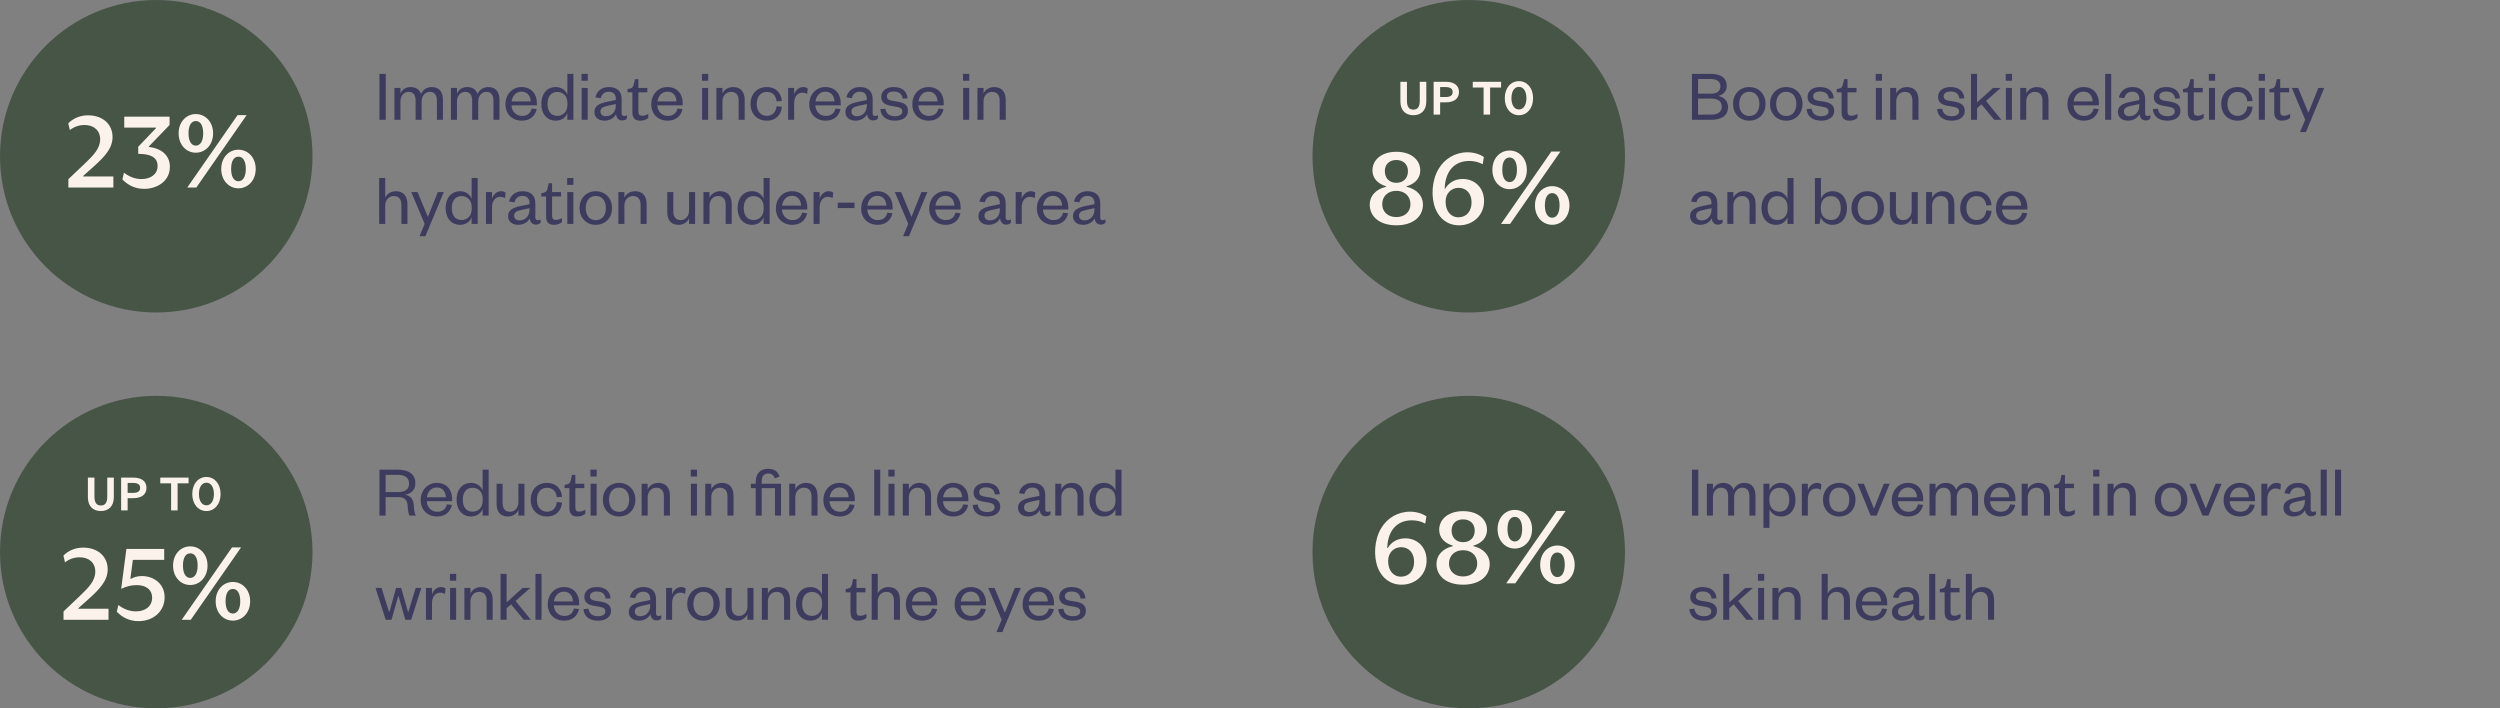 <svg width="480" height="136" viewBox="0 0 480 136" fill="none" xmlns="http://www.w3.org/2000/svg">
<rect x="0" y="0" width="480" height="136" fill="#808080" stroke="none"/>
<circle cx="30" cy="30" r="30" fill="#465545"/>
<path d="M72.854 14.18H74.072V23H72.854V14.18ZM80.834 18.044C81.156 17.288 81.912 16.714 82.892 16.714C84.488 16.714 85.048 17.82 85.048 19.206V23H83.886V19.304C83.886 18.282 83.466 17.638 82.528 17.638C81.66 17.638 80.96 18.366 80.96 19.486V23H79.798V19.304C79.798 18.282 79.378 17.638 78.44 17.638C77.572 17.638 76.886 18.366 76.886 19.486V23H75.724V16.882H76.886V17.974C77.18 17.232 77.894 16.714 78.832 16.714C79.924 16.714 80.568 17.246 80.834 18.044ZM91.689 18.044C92.011 17.288 92.767 16.714 93.747 16.714C95.343 16.714 95.903 17.82 95.903 19.206V23H94.741V19.304C94.741 18.282 94.321 17.638 93.383 17.638C92.515 17.638 91.815 18.366 91.815 19.486V23H90.653V19.304C90.653 18.282 90.233 17.638 89.295 17.638C88.427 17.638 87.741 18.366 87.741 19.486V23H86.579V16.882H87.741V17.974C88.035 17.232 88.749 16.714 89.687 16.714C90.779 16.714 91.423 17.246 91.689 18.044ZM102.083 20.83L103.049 20.942C102.741 22.328 101.719 23.168 100.193 23.168C98.373 23.168 97.043 21.936 97.043 20.032C97.043 18.1 98.373 16.714 100.137 16.714C102.083 16.714 103.077 18.1 103.077 19.766V20.228H98.205C98.261 21.418 99.115 22.258 100.207 22.258C101.229 22.258 101.831 21.768 102.083 20.83ZM98.233 19.472H101.887C101.845 18.492 101.299 17.596 100.137 17.596C99.031 17.596 98.373 18.464 98.233 19.472ZM108.945 20.116V19.766C108.945 18.436 108.105 17.652 106.999 17.652C105.795 17.652 105.123 18.548 105.123 19.948C105.123 21.348 105.795 22.244 106.999 22.244C108.105 22.244 108.945 21.46 108.945 20.116ZM108.931 23V21.726C108.651 22.482 107.881 23.168 106.733 23.168C104.913 23.168 103.933 21.754 103.933 19.948C103.933 18.142 104.913 16.714 106.733 16.714C107.881 16.714 108.651 17.414 108.931 18.17V14.18H110.093V23H108.931ZM111.681 16.882H112.843V23H111.681V16.882ZM111.653 15.496V14.18H112.857V15.496H111.653ZM118.237 20.27V19.976L116.865 20.27C115.899 20.48 115.283 20.662 115.283 21.404C115.283 21.922 115.633 22.314 116.333 22.314C117.411 22.314 118.237 21.502 118.237 20.27ZM119.357 19.052V21.796C119.357 22.118 119.539 22.272 119.833 22.272C119.973 22.272 120.197 22.23 120.365 22.132V22.762C120.155 22.972 119.903 23.126 119.427 23.126C118.797 23.126 118.349 22.65 118.279 21.922C117.943 22.636 117.075 23.168 116.081 23.168C114.891 23.168 114.121 22.524 114.121 21.474C114.121 20.312 115.115 19.836 116.585 19.542L118.237 19.206V18.968C118.237 18.128 117.747 17.61 116.893 17.61C116.011 17.61 115.535 18.128 115.353 18.842L114.317 18.702C114.555 17.554 115.465 16.714 116.907 16.714C118.447 16.714 119.357 17.498 119.357 19.052ZM121.42 21.572V17.722H120.496V17.092L120.888 17.022C121.462 16.91 121.588 16.63 121.728 16.042L121.91 15.188H122.568V16.882H124.29V17.722H122.568V21.432C122.568 21.978 122.792 22.23 123.324 22.23C123.716 22.23 124.122 22.062 124.472 21.866V22.65C124.024 22.986 123.576 23.168 122.904 23.168C122.036 23.168 121.42 22.762 121.42 21.572ZM130.083 20.83L131.049 20.942C130.741 22.328 129.719 23.168 128.193 23.168C126.373 23.168 125.043 21.936 125.043 20.032C125.043 18.1 126.373 16.714 128.137 16.714C130.083 16.714 131.077 18.1 131.077 19.766V20.228H126.205C126.261 21.418 127.115 22.258 128.207 22.258C129.229 22.258 129.831 21.768 130.083 20.83ZM126.233 19.472H129.887C129.845 18.492 129.299 17.596 128.137 17.596C127.031 17.596 126.373 18.464 126.233 19.472ZM134.8 16.882H135.962V23H134.8V16.882ZM134.772 15.496V14.18H135.976V15.496H134.772ZM138.71 19.486V23H137.548V16.882H138.71V17.974C139.004 17.232 139.83 16.714 140.74 16.714C142.336 16.714 142.98 17.778 142.98 19.206V23H141.818V19.304C141.818 18.282 141.328 17.638 140.362 17.638C139.438 17.638 138.71 18.366 138.71 19.486ZM144.101 19.948C144.101 18.002 145.389 16.714 147.237 16.714C149.029 16.714 149.995 17.918 150.121 19.388L149.099 19.458C149.001 18.38 148.357 17.652 147.223 17.652C146.075 17.652 145.291 18.534 145.291 19.948C145.291 21.362 146.075 22.244 147.223 22.244C148.357 22.244 149.001 21.474 149.099 20.396L150.121 20.494C149.995 21.978 149.029 23.168 147.237 23.168C145.389 23.168 144.101 21.894 144.101 19.948ZM155.082 16.994L154.97 18.044C154.634 17.862 154.396 17.792 154.018 17.792C153.136 17.792 152.478 18.59 152.478 19.766V23H151.316V16.882H152.478V18.128C152.702 17.428 153.332 16.714 154.214 16.714C154.592 16.714 154.872 16.812 155.082 16.994ZM160.421 20.83L161.387 20.942C161.079 22.328 160.057 23.168 158.531 23.168C156.711 23.168 155.381 21.936 155.381 20.032C155.381 18.1 156.711 16.714 158.475 16.714C160.421 16.714 161.415 18.1 161.415 19.766V20.228H156.543C156.599 21.418 157.453 22.258 158.545 22.258C159.567 22.258 160.169 21.768 160.421 20.83ZM156.571 19.472H160.225C160.183 18.492 159.637 17.596 158.475 17.596C157.369 17.596 156.711 18.464 156.571 19.472ZM166.43 20.27V19.976L165.058 20.27C164.092 20.48 163.476 20.662 163.476 21.404C163.476 21.922 163.826 22.314 164.526 22.314C165.604 22.314 166.43 21.502 166.43 20.27ZM167.55 19.052V21.796C167.55 22.118 167.732 22.272 168.026 22.272C168.166 22.272 168.39 22.23 168.558 22.132V22.762C168.348 22.972 168.096 23.126 167.62 23.126C166.99 23.126 166.542 22.65 166.472 21.922C166.136 22.636 165.268 23.168 164.274 23.168C163.084 23.168 162.314 22.524 162.314 21.474C162.314 20.312 163.308 19.836 164.778 19.542L166.43 19.206V18.968C166.43 18.128 165.94 17.61 165.086 17.61C164.204 17.61 163.728 18.128 163.546 18.842L162.51 18.702C162.748 17.554 163.658 16.714 165.1 16.714C166.64 16.714 167.55 17.498 167.55 19.052ZM169.024 20.942L170.004 20.872C170.116 21.81 170.774 22.314 171.824 22.314C172.636 22.314 173.238 22.02 173.238 21.404C173.238 20.83 172.832 20.634 172.076 20.494L171.04 20.312C169.892 20.13 169.206 19.64 169.206 18.59C169.206 17.47 170.144 16.714 171.558 16.714C173.182 16.714 174.134 17.47 174.246 18.884L173.308 18.94C173.168 18.002 172.594 17.568 171.558 17.568C170.788 17.568 170.284 17.918 170.284 18.478C170.284 18.968 170.592 19.22 171.222 19.332L172.37 19.514C173.602 19.724 174.33 20.186 174.33 21.292C174.33 22.51 173.252 23.168 171.824 23.168C170.298 23.168 169.136 22.454 169.024 20.942ZM180.204 20.83L181.17 20.942C180.862 22.328 179.84 23.168 178.314 23.168C176.494 23.168 175.164 21.936 175.164 20.032C175.164 18.1 176.494 16.714 178.258 16.714C180.204 16.714 181.198 18.1 181.198 19.766V20.228H176.326C176.382 21.418 177.236 22.258 178.328 22.258C179.35 22.258 179.952 21.768 180.204 20.83ZM176.354 19.472H180.008C179.966 18.492 179.42 17.596 178.258 17.596C177.152 17.596 176.494 18.464 176.354 19.472ZM184.921 16.882H186.083V23H184.921V16.882ZM184.893 15.496V14.18H186.097V15.496H184.893ZM188.831 19.486V23H187.669V16.882H188.831V17.974C189.125 17.232 189.951 16.714 190.861 16.714C192.457 16.714 193.101 17.778 193.101 19.206V23H191.939V19.304C191.939 18.282 191.449 17.638 190.483 17.638C189.559 17.638 188.831 18.366 188.831 19.486ZM73.96 39.486V43H72.798V34.18H73.96V37.974C74.254 37.232 75.08 36.714 75.99 36.714C77.586 36.714 78.23 37.778 78.23 39.206V43H77.068V39.304C77.068 38.282 76.578 37.638 75.612 37.638C74.688 37.638 73.96 38.366 73.96 39.486ZM81.677 45.352H80.543L81.537 42.986L78.961 36.882H80.179L82.125 41.586H82.181L84.057 36.882H85.205L81.677 45.352ZM90.57 40.116V39.766C90.57 38.436 89.73 37.652 88.624 37.652C87.42 37.652 86.748 38.548 86.748 39.948C86.748 41.348 87.42 42.244 88.624 42.244C89.73 42.244 90.57 41.46 90.57 40.116ZM90.556 43V41.726C90.276 42.482 89.506 43.168 88.358 43.168C86.538 43.168 85.558 41.754 85.558 39.948C85.558 38.142 86.538 36.714 88.358 36.714C89.506 36.714 90.276 37.414 90.556 38.17V34.18H91.718V43H90.556ZM97.072 36.994L96.96 38.044C96.624 37.862 96.386 37.792 96.008 37.792C95.126 37.792 94.468 38.59 94.468 39.766V43H93.306V36.882H94.468V38.128C94.692 37.428 95.322 36.714 96.204 36.714C96.582 36.714 96.862 36.812 97.072 36.994ZM101.667 40.27V39.976L100.295 40.27C99.329 40.48 98.713 40.662 98.713 41.404C98.713 41.922 99.062 42.314 99.763 42.314C100.841 42.314 101.667 41.502 101.667 40.27ZM102.787 39.052V41.796C102.787 42.118 102.969 42.272 103.263 42.272C103.403 42.272 103.627 42.23 103.795 42.132V42.762C103.585 42.972 103.333 43.126 102.857 43.126C102.227 43.126 101.779 42.65 101.709 41.922C101.373 42.636 100.505 43.168 99.51 43.168C98.32 43.168 97.55 42.524 97.55 41.474C97.55 40.312 98.544 39.836 100.015 39.542L101.667 39.206V38.968C101.667 38.128 101.177 37.61 100.323 37.61C99.441 37.61 98.965 38.128 98.782 38.842L97.746 38.702C97.984 37.554 98.894 36.714 100.337 36.714C101.877 36.714 102.787 37.498 102.787 39.052ZM104.85 41.572V37.722H103.926V37.092L104.318 37.022C104.892 36.91 105.018 36.63 105.158 36.042L105.34 35.188H105.998V36.882H107.72V37.722H105.998V41.432C105.998 41.978 106.222 42.23 106.754 42.23C107.146 42.23 107.552 42.062 107.902 41.866V42.65C107.454 42.986 107.006 43.168 106.334 43.168C105.466 43.168 104.85 42.762 104.85 41.572ZM108.919 36.882H110.081V43H108.919V36.882ZM108.891 35.496V34.18H110.095V35.496H108.891ZM112.465 39.948C112.465 41.306 113.151 42.272 114.383 42.272C115.629 42.272 116.329 41.306 116.329 39.948C116.329 38.576 115.629 37.624 114.383 37.624C113.151 37.624 112.465 38.576 112.465 39.948ZM117.519 39.948C117.519 41.852 116.189 43.168 114.383 43.168C112.591 43.168 111.275 41.852 111.275 39.948C111.275 38.044 112.591 36.714 114.383 36.714C116.189 36.714 117.519 38.044 117.519 39.948ZM119.884 39.486V43H118.722V36.882H119.884V37.974C120.178 37.232 121.004 36.714 121.914 36.714C123.51 36.714 124.154 37.778 124.154 39.206V43H122.992V39.304C122.992 38.282 122.502 37.638 121.536 37.638C120.612 37.638 119.884 38.366 119.884 39.486ZM132.299 40.396V36.882H133.461V43H132.299V41.922C132.005 42.65 131.221 43.168 130.297 43.168C128.701 43.168 128.113 42.118 128.113 40.69V36.882H129.275V40.578C129.275 41.6 129.723 42.258 130.689 42.258C131.599 42.258 132.299 41.53 132.299 40.396ZM136.222 39.486V43H135.06V36.882H136.222V37.974C136.516 37.232 137.342 36.714 138.252 36.714C139.848 36.714 140.492 37.778 140.492 39.206V43H139.33V39.304C139.33 38.282 138.84 37.638 137.874 37.638C136.95 37.638 136.222 38.366 136.222 39.486ZM146.625 40.116V39.766C146.625 38.436 145.785 37.652 144.679 37.652C143.475 37.652 142.803 38.548 142.803 39.948C142.803 41.348 143.475 42.244 144.679 42.244C145.785 42.244 146.625 41.46 146.625 40.116ZM146.611 43V41.726C146.331 42.482 145.561 43.168 144.413 43.168C142.593 43.168 141.613 41.754 141.613 39.948C141.613 38.142 142.593 36.714 144.413 36.714C145.561 36.714 146.331 37.414 146.611 38.17V34.18H147.773V43H146.611ZM154.009 40.83L154.975 40.942C154.667 42.328 153.645 43.168 152.119 43.168C150.299 43.168 148.969 41.936 148.969 40.032C148.969 38.1 150.299 36.714 152.062 36.714C154.009 36.714 155.003 38.1 155.003 39.766V40.228H150.131C150.187 41.418 151.041 42.258 152.133 42.258C153.155 42.258 153.757 41.768 154.009 40.83ZM150.159 39.472H153.813C153.771 38.492 153.225 37.596 152.062 37.596C150.957 37.596 150.299 38.464 150.159 39.472ZM159.976 36.994L159.864 38.044C159.528 37.862 159.29 37.792 158.912 37.792C158.03 37.792 157.372 38.59 157.372 39.766V43H156.21V36.882H157.372V38.128C157.596 37.428 158.226 36.714 159.108 36.714C159.486 36.714 159.766 36.812 159.976 36.994ZM160.845 39.948V38.912H164.065V39.948H160.845ZM170.387 40.83L171.353 40.942C171.045 42.328 170.023 43.168 168.497 43.168C166.677 43.168 165.347 41.936 165.347 40.032C165.347 38.1 166.677 36.714 168.441 36.714C170.387 36.714 171.381 38.1 171.381 39.766V40.228H166.509C166.565 41.418 167.419 42.258 168.511 42.258C169.533 42.258 170.135 41.768 170.387 40.83ZM166.537 39.472H170.191C170.149 38.492 169.603 37.596 168.441 37.596C167.335 37.596 166.677 38.464 166.537 39.472ZM174.523 45.352H173.389L174.383 42.986L171.807 36.882H173.025L174.971 41.586H175.027L176.903 36.882H178.051L174.523 45.352ZM183.444 40.83L184.41 40.942C184.102 42.328 183.08 43.168 181.554 43.168C179.734 43.168 178.404 41.936 178.404 40.032C178.404 38.1 179.734 36.714 181.498 36.714C183.444 36.714 184.438 38.1 184.438 39.766V40.228H179.566C179.622 41.418 180.476 42.258 181.568 42.258C182.59 42.258 183.192 41.768 183.444 40.83ZM179.594 39.472H183.248C183.206 38.492 182.66 37.596 181.498 37.596C180.392 37.596 179.734 38.464 179.594 39.472ZM191.969 40.27V39.976L190.597 40.27C189.631 40.48 189.015 40.662 189.015 41.404C189.015 41.922 189.365 42.314 190.065 42.314C191.143 42.314 191.969 41.502 191.969 40.27ZM193.089 39.052V41.796C193.089 42.118 193.271 42.272 193.565 42.272C193.705 42.272 193.929 42.23 194.097 42.132V42.762C193.887 42.972 193.635 43.126 193.159 43.126C192.529 43.126 192.081 42.65 192.011 41.922C191.675 42.636 190.807 43.168 189.813 43.168C188.623 43.168 187.853 42.524 187.853 41.474C187.853 40.312 188.847 39.836 190.317 39.542L191.969 39.206V38.968C191.969 38.128 191.479 37.61 190.625 37.61C189.743 37.61 189.267 38.128 189.085 38.842L188.049 38.702C188.287 37.554 189.197 36.714 190.639 36.714C192.179 36.714 193.089 37.498 193.089 39.052ZM198.777 36.994L198.665 38.044C198.329 37.862 198.091 37.792 197.713 37.792C196.831 37.792 196.173 38.59 196.173 39.766V43H195.011V36.882H196.173V38.128C196.397 37.428 197.027 36.714 197.909 36.714C198.287 36.714 198.567 36.812 198.777 36.994ZM204.116 40.83L205.082 40.942C204.774 42.328 203.752 43.168 202.226 43.168C200.406 43.168 199.076 41.936 199.076 40.032C199.076 38.1 200.406 36.714 202.17 36.714C204.116 36.714 205.11 38.1 205.11 39.766V40.228H200.238C200.294 41.418 201.148 42.258 202.24 42.258C203.262 42.258 203.864 41.768 204.116 40.83ZM200.266 39.472H203.92C203.878 38.492 203.332 37.596 202.17 37.596C201.064 37.596 200.406 38.464 200.266 39.472ZM210.126 40.27V39.976L208.754 40.27C207.788 40.48 207.172 40.662 207.172 41.404C207.172 41.922 207.522 42.314 208.222 42.314C209.3 42.314 210.126 41.502 210.126 40.27ZM211.246 39.052V41.796C211.246 42.118 211.428 42.272 211.722 42.272C211.862 42.272 212.086 42.23 212.254 42.132V42.762C212.044 42.972 211.792 43.126 211.316 43.126C210.686 43.126 210.238 42.65 210.168 41.922C209.832 42.636 208.964 43.168 207.97 43.168C206.78 43.168 206.01 42.524 206.01 41.474C206.01 40.312 207.004 39.836 208.474 39.542L210.126 39.206V38.968C210.126 38.128 209.636 37.61 208.782 37.61C207.9 37.61 207.424 38.128 207.242 38.842L206.206 38.702C206.444 37.554 207.354 36.714 208.796 36.714C210.336 36.714 211.246 37.498 211.246 39.052Z" fill="#3D3C5F"/>
<path d="M21.769 33.88V36H13.129V34.4L16.289 31.4C17.949 29.82 19.229 28.5 19.229 26.76C19.229 25.02 17.989 24 16.229 24C15.029 24 14.109 24.44 13.409 24.96L13.109 23.68C13.949 22.8 15.289 22.14 16.889 22.14C19.769 22.14 21.609 23.88 21.609 26.32C21.609 28.5 20.049 30.12 18.029 31.94L15.969 33.78V33.88H21.769ZM27.698 36.26C25.918 36.26 24.538 35.54 23.498 34.44L23.798 33.16C24.778 33.9 25.898 34.38 27.158 34.38C28.958 34.38 30.258 33.44 30.258 31.86C30.258 30.1 28.718 29.54 26.538 29.54V28.18L29.938 24.62V24.5H23.858V22.4H32.558V24L28.578 28.12V28.22C31.198 28.5 32.618 30 32.618 32.02C32.618 34.84 30.098 36.26 27.698 36.26ZM37.596 29.32C35.796 29.32 34.296 27.84 34.296 25.6C34.296 23.36 35.796 21.9 37.596 21.9C39.396 21.9 40.916 23.36 40.916 25.6C40.916 27.84 39.396 29.32 37.596 29.32ZM47.356 22.1H45.616L35.956 36H37.696L47.356 22.1ZM37.596 27.96C38.416 27.96 39.016 27.16 39.016 25.6C39.016 23.98 38.416 23.24 37.596 23.24C36.756 23.24 36.196 24.02 36.196 25.6C36.196 27.16 36.776 27.96 37.596 27.96ZM45.776 36.16C43.976 36.16 42.476 34.68 42.476 32.44C42.476 30.2 43.976 28.74 45.776 28.74C47.576 28.74 49.096 30.2 49.096 32.44C49.096 34.68 47.576 36.16 45.776 36.16ZM45.776 34.8C46.596 34.8 47.196 34 47.196 32.44C47.196 30.82 46.596 30.08 45.776 30.08C44.936 30.08 44.376 30.86 44.376 32.44C44.376 34 44.956 34.8 45.776 34.8Z" fill="#FAF2EB"/>
<circle cx="282" cy="30" r="30" fill="#465545"/>
<path d="M268.088 43.26C265.008 43.26 262.988 41.7 262.988 39.26C262.988 37.64 264.148 36.32 266.128 35.86V35.76C264.488 35.28 263.508 34.18 263.508 32.72C263.508 30.68 265.288 29.14 268.088 29.14C270.928 29.14 272.688 30.68 272.688 32.72C272.688 34.2 271.708 35.3 270.068 35.76V35.86C272.048 36.32 273.208 37.64 273.208 39.26C273.208 41.7 271.168 43.26 268.088 43.26ZM268.088 35.1C269.468 35.1 270.328 34.2 270.328 32.86C270.328 31.56 269.448 30.72 268.088 30.72C266.748 30.72 265.888 31.56 265.888 32.86C265.888 34.2 266.748 35.1 268.088 35.1ZM268.088 41.68C269.728 41.68 270.808 40.66 270.808 39.2C270.808 37.68 269.728 36.64 268.088 36.64C266.488 36.64 265.388 37.68 265.388 39.2C265.388 40.66 266.468 41.68 268.088 41.68ZM280.14 43.26C277.94 43.26 276.38 41.96 275.62 40.12C274.7 37.86 274.88 34.6 276.24 32.38C277.36 30.5 279.38 29.24 281.76 29.24C282.92 29.24 284.04 29.56 284.9 30.14L284.68 31.54C283.98 31.14 283.08 30.9 282.12 30.9C279.2 30.9 277.48 32.92 277.38 36.22H277.48C278.1 35.14 279.28 34.36 280.86 34.36C283.04 34.36 284.94 35.94 284.94 38.6C284.94 41.36 282.8 43.26 280.14 43.26ZM280.02 41.72C281.54 41.72 282.54 40.58 282.54 38.86C282.54 37.16 281.54 36.06 280.04 36.06C278.7 36.06 277.56 37.08 277.56 38.66V38.8C277.56 40.46 278.5 41.72 280.02 41.72ZM289.836 36.32C288.036 36.32 286.536 34.84 286.536 32.6C286.536 30.36 288.036 28.9 289.836 28.9C291.636 28.9 293.156 30.36 293.156 32.6C293.156 34.84 291.636 36.32 289.836 36.32ZM299.596 29.1H297.856L288.196 43H289.936L299.596 29.1ZM289.836 34.96C290.656 34.96 291.256 34.16 291.256 32.6C291.256 30.98 290.656 30.24 289.836 30.24C288.996 30.24 288.436 31.02 288.436 32.6C288.436 34.16 289.016 34.96 289.836 34.96ZM298.016 43.16C296.216 43.16 294.716 41.68 294.716 39.44C294.716 37.2 296.216 35.74 298.016 35.74C299.816 35.74 301.336 37.2 301.336 39.44C301.336 41.68 299.816 43.16 298.016 43.16ZM298.016 41.8C298.836 41.8 299.436 41 299.436 39.44C299.436 37.82 298.836 37.08 298.016 37.08C297.176 37.08 296.616 37.86 296.616 39.44C296.616 41 297.196 41.8 298.016 41.8Z" fill="#FAF2EB"/>
<path d="M271.364 22.12C269.964 22.12 268.874 21.3 268.874 19.46V15.7H270.134V19.3C270.134 20.44 270.484 21.05 271.364 21.05C272.244 21.05 272.594 20.44 272.594 19.3V15.7H273.854V19.46C273.854 21.3 272.754 22.12 271.364 22.12ZM277.596 19.65H276.506V22H275.256V15.7H277.596C279.196 15.7 280.126 16.42 280.126 17.67C280.126 18.92 279.196 19.65 277.596 19.65ZM276.506 18.63H277.546C278.446 18.63 278.906 18.33 278.906 17.67C278.906 17.02 278.446 16.72 277.546 16.72H276.506V18.63ZM286.101 22H284.851V16.8H282.771V15.7H288.211V16.8H286.101V22ZM294.354 18.85C294.354 20.79 293.204 22.12 291.634 22.12C290.064 22.12 288.914 20.79 288.914 18.85C288.914 16.91 290.064 15.58 291.634 15.58C293.204 15.58 294.354 16.91 294.354 18.85ZM293.074 18.85C293.074 17.53 292.504 16.68 291.634 16.68C290.764 16.68 290.194 17.53 290.194 18.85C290.194 20.17 290.764 21.02 291.634 21.02C292.504 21.02 293.074 20.17 293.074 18.85Z" fill="#FAF2EB"/>
<path d="M331.784 20.578C331.784 22.104 330.664 23 328.606 23H324.854V14.18H328.452C330.636 14.18 331.532 15.132 331.532 16.532C331.532 17.554 330.804 18.254 329.866 18.422C330.944 18.604 331.784 19.318 331.784 20.578ZM328.578 18.926H326.03V22.006H328.578C329.894 22.006 330.58 21.432 330.58 20.48C330.58 19.514 329.894 18.926 328.578 18.926ZM326.03 15.174V17.988H328.494C329.768 17.988 330.314 17.442 330.314 16.588C330.314 15.748 329.768 15.174 328.494 15.174H326.03ZM333.936 19.948C333.936 21.306 334.622 22.272 335.854 22.272C337.1 22.272 337.8 21.306 337.8 19.948C337.8 18.576 337.1 17.624 335.854 17.624C334.622 17.624 333.936 18.576 333.936 19.948ZM338.99 19.948C338.99 21.852 337.66 23.168 335.854 23.168C334.062 23.168 332.746 21.852 332.746 19.948C332.746 18.044 334.062 16.714 335.854 16.714C337.66 16.714 338.99 18.044 338.99 19.948ZM341.032 19.948C341.032 21.306 341.718 22.272 342.95 22.272C344.196 22.272 344.896 21.306 344.896 19.948C344.896 18.576 344.196 17.624 342.95 17.624C341.718 17.624 341.032 18.576 341.032 19.948ZM346.086 19.948C346.086 21.852 344.756 23.168 342.95 23.168C341.158 23.168 339.842 21.852 339.842 19.948C339.842 18.044 341.158 16.714 342.95 16.714C344.756 16.714 346.086 18.044 346.086 19.948ZM346.868 20.942L347.848 20.872C347.96 21.81 348.618 22.314 349.668 22.314C350.48 22.314 351.082 22.02 351.082 21.404C351.082 20.83 350.676 20.634 349.92 20.494L348.884 20.312C347.736 20.13 347.05 19.64 347.05 18.59C347.05 17.47 347.988 16.714 349.402 16.714C351.026 16.714 351.978 17.47 352.09 18.884L351.152 18.94C351.012 18.002 350.438 17.568 349.402 17.568C348.632 17.568 348.128 17.918 348.128 18.478C348.128 18.968 348.436 19.22 349.066 19.332L350.214 19.514C351.446 19.724 352.174 20.186 352.174 21.292C352.174 22.51 351.096 23.168 349.668 23.168C348.142 23.168 346.98 22.454 346.868 20.942ZM353.582 21.572V17.722H352.658V17.092L353.05 17.022C353.624 16.91 353.75 16.63 353.89 16.042L354.072 15.188H354.73V16.882H356.452V17.722H354.73V21.432C354.73 21.978 354.954 22.23 355.486 22.23C355.878 22.23 356.284 22.062 356.634 21.866V22.65C356.186 22.986 355.738 23.168 355.066 23.168C354.198 23.168 353.582 22.762 353.582 21.572ZM360.167 16.882H361.329V23H360.167V16.882ZM360.139 15.496V14.18H361.343V15.496H360.139ZM364.077 19.486V23H362.915V16.882H364.077V17.974C364.371 17.232 365.197 16.714 366.107 16.714C367.703 16.714 368.347 17.778 368.347 19.206V23H367.185V19.304C367.185 18.282 366.695 17.638 365.729 17.638C364.805 17.638 364.077 18.366 364.077 19.486ZM371.928 20.942L372.908 20.872C373.02 21.81 373.678 22.314 374.728 22.314C375.54 22.314 376.142 22.02 376.142 21.404C376.142 20.83 375.736 20.634 374.98 20.494L373.944 20.312C372.796 20.13 372.11 19.64 372.11 18.59C372.11 17.47 373.048 16.714 374.462 16.714C376.086 16.714 377.038 17.47 377.15 18.884L376.212 18.94C376.072 18.002 375.498 17.568 374.462 17.568C373.692 17.568 373.188 17.918 373.188 18.478C373.188 18.968 373.496 19.22 374.126 19.332L375.274 19.514C376.506 19.724 377.234 20.186 377.234 21.292C377.234 22.51 376.156 23.168 374.728 23.168C373.202 23.168 372.04 22.454 371.928 20.942ZM379.595 20.788V23H378.433V14.18H379.595V19.654L382.675 16.882H384.131L381.317 19.388L384.257 23H382.885L380.449 20.032L379.595 20.788ZM385.132 16.882H386.294V23H385.132V16.882ZM385.104 15.496V14.18H386.308V15.496H385.104ZM389.042 19.486V23H387.88V16.882H389.042V17.974C389.336 17.232 390.162 16.714 391.072 16.714C392.668 16.714 393.312 17.778 393.312 19.206V23H392.15V19.304C392.15 18.282 391.66 17.638 390.694 17.638C389.77 17.638 389.042 18.366 389.042 19.486ZM401.989 20.83L402.955 20.942C402.647 22.328 401.625 23.168 400.099 23.168C398.279 23.168 396.949 21.936 396.949 20.032C396.949 18.1 398.279 16.714 400.043 16.714C401.989 16.714 402.983 18.1 402.983 19.766V20.228H398.111C398.167 21.418 399.021 22.258 400.113 22.258C401.135 22.258 401.737 21.768 401.989 20.83ZM398.139 19.472H401.793C401.751 18.492 401.205 17.596 400.043 17.596C398.937 17.596 398.279 18.464 398.139 19.472ZM404.191 14.18H405.353V23H404.191V14.18ZM410.747 20.27V19.976L409.375 20.27C408.409 20.48 407.793 20.662 407.793 21.404C407.793 21.922 408.143 22.314 408.843 22.314C409.921 22.314 410.747 21.502 410.747 20.27ZM411.867 19.052V21.796C411.867 22.118 412.049 22.272 412.343 22.272C412.483 22.272 412.707 22.23 412.875 22.132V22.762C412.665 22.972 412.413 23.126 411.937 23.126C411.307 23.126 410.859 22.65 410.789 21.922C410.453 22.636 409.585 23.168 408.591 23.168C407.401 23.168 406.631 22.524 406.631 21.474C406.631 20.312 407.625 19.836 409.095 19.542L410.747 19.206V18.968C410.747 18.128 410.257 17.61 409.403 17.61C408.521 17.61 408.045 18.128 407.863 18.842L406.827 18.702C407.065 17.554 407.975 16.714 409.417 16.714C410.957 16.714 411.867 17.498 411.867 19.052ZM413.34 20.942L414.32 20.872C414.432 21.81 415.09 22.314 416.14 22.314C416.952 22.314 417.554 22.02 417.554 21.404C417.554 20.83 417.148 20.634 416.392 20.494L415.356 20.312C414.208 20.13 413.522 19.64 413.522 18.59C413.522 17.47 414.46 16.714 415.874 16.714C417.498 16.714 418.45 17.47 418.562 18.884L417.624 18.94C417.484 18.002 416.91 17.568 415.874 17.568C415.104 17.568 414.6 17.918 414.6 18.478C414.6 18.968 414.908 19.22 415.538 19.332L416.686 19.514C417.918 19.724 418.646 20.186 418.646 21.292C418.646 22.51 417.568 23.168 416.14 23.168C414.614 23.168 413.452 22.454 413.34 20.942ZM420.055 21.572V17.722H419.131V17.092L419.523 17.022C420.097 16.91 420.223 16.63 420.363 16.042L420.545 15.188H421.203V16.882H422.925V17.722H421.203V21.432C421.203 21.978 421.427 22.23 421.959 22.23C422.351 22.23 422.757 22.062 423.107 21.866V22.65C422.659 22.986 422.211 23.168 421.539 23.168C420.671 23.168 420.055 22.762 420.055 21.572ZM424.124 16.882H425.286V23H424.124V16.882ZM424.096 15.496V14.18H425.3V15.496H424.096ZM426.48 19.948C426.48 18.002 427.768 16.714 429.616 16.714C431.408 16.714 432.374 17.918 432.5 19.388L431.478 19.458C431.38 18.38 430.736 17.652 429.602 17.652C428.454 17.652 427.67 18.534 427.67 19.948C427.67 21.362 428.454 22.244 429.602 22.244C430.736 22.244 431.38 21.474 431.478 20.396L432.5 20.494C432.374 21.978 431.408 23.168 429.616 23.168C427.768 23.168 426.48 21.894 426.48 19.948ZM433.694 16.882H434.856V23H433.694V16.882ZM433.666 15.496V14.18H434.87V15.496H433.666ZM436.653 21.572V17.722H435.729V17.092L436.121 17.022C436.695 16.91 436.821 16.63 436.961 16.042L437.143 15.188H437.801V16.882H439.523V17.722H437.801V21.432C437.801 21.978 438.025 22.23 438.557 22.23C438.949 22.23 439.355 22.062 439.705 21.866V22.65C439.257 22.986 438.809 23.168 438.137 23.168C437.269 23.168 436.653 22.762 436.653 21.572ZM442.738 25.352H441.604L442.598 22.986L440.022 16.882H441.24L443.186 21.586H443.242L445.118 16.882H446.266L442.738 25.352ZM328.606 40.27V39.976L327.234 40.27C326.268 40.48 325.652 40.662 325.652 41.404C325.652 41.922 326.002 42.314 326.702 42.314C327.78 42.314 328.606 41.502 328.606 40.27ZM329.726 39.052V41.796C329.726 42.118 329.908 42.272 330.202 42.272C330.342 42.272 330.566 42.23 330.734 42.132V42.762C330.524 42.972 330.272 43.126 329.796 43.126C329.166 43.126 328.718 42.65 328.648 41.922C328.312 42.636 327.444 43.168 326.45 43.168C325.26 43.168 324.49 42.524 324.49 41.474C324.49 40.312 325.484 39.836 326.954 39.542L328.606 39.206V38.968C328.606 38.128 328.116 37.61 327.262 37.61C326.38 37.61 325.904 38.128 325.722 38.842L324.686 38.702C324.924 37.554 325.834 36.714 327.276 36.714C328.816 36.714 329.726 37.498 329.726 39.052ZM332.81 39.486V43H331.648V36.882H332.81V37.974C333.104 37.232 333.93 36.714 334.84 36.714C336.436 36.714 337.08 37.778 337.08 39.206V43H335.918V39.304C335.918 38.282 335.428 37.638 334.462 37.638C333.538 37.638 332.81 38.366 332.81 39.486ZM343.213 40.116V39.766C343.213 38.436 342.373 37.652 341.267 37.652C340.063 37.652 339.391 38.548 339.391 39.948C339.391 41.348 340.063 42.244 341.267 42.244C342.373 42.244 343.213 41.46 343.213 40.116ZM343.199 43V41.726C342.919 42.482 342.149 43.168 341.001 43.168C339.181 43.168 338.201 41.754 338.201 39.948C338.201 38.142 339.181 36.714 341.001 36.714C342.149 36.714 342.919 37.414 343.199 38.17V34.18H344.361V43H343.199ZM349.598 39.766V40.116C349.598 41.46 350.452 42.244 351.558 42.244C352.762 42.244 353.42 41.348 353.42 39.948C353.42 38.548 352.762 37.652 351.558 37.652C350.452 37.652 349.598 38.436 349.598 39.766ZM349.598 41.726L349.346 43H348.464V34.18H349.626V38.17C349.892 37.414 350.676 36.714 351.824 36.714C353.63 36.714 354.624 38.142 354.624 39.948C354.624 41.754 353.63 43.168 351.81 43.168C350.676 43.168 349.878 42.496 349.598 41.726ZM356.672 39.948C356.672 41.306 357.358 42.272 358.59 42.272C359.836 42.272 360.536 41.306 360.536 39.948C360.536 38.576 359.836 37.624 358.59 37.624C357.358 37.624 356.672 38.576 356.672 39.948ZM361.726 39.948C361.726 41.852 360.396 43.168 358.59 43.168C356.798 43.168 355.482 41.852 355.482 39.948C355.482 38.044 356.798 36.714 358.59 36.714C360.396 36.714 361.726 38.044 361.726 39.948ZM367.045 40.396V36.882H368.207V43H367.045V41.922C366.751 42.65 365.967 43.168 365.043 43.168C363.447 43.168 362.859 42.118 362.859 40.69V36.882H364.021V40.578C364.021 41.6 364.469 42.258 365.435 42.258C366.345 42.258 367.045 41.53 367.045 40.396ZM370.968 39.486V43H369.806V36.882H370.968V37.974C371.262 37.232 372.088 36.714 372.998 36.714C374.594 36.714 375.238 37.778 375.238 39.206V43H374.076V39.304C374.076 38.282 373.586 37.638 372.62 37.638C371.696 37.638 370.968 38.366 370.968 39.486ZM376.359 39.948C376.359 38.002 377.647 36.714 379.495 36.714C381.287 36.714 382.253 37.918 382.379 39.388L381.357 39.458C381.259 38.38 380.615 37.652 379.481 37.652C378.333 37.652 377.549 38.534 377.549 39.948C377.549 41.362 378.333 42.244 379.481 42.244C380.615 42.244 381.259 41.474 381.357 40.396L382.379 40.494C382.253 41.978 381.287 43.168 379.495 43.168C377.647 43.168 376.359 41.894 376.359 39.948ZM388.262 40.83L389.228 40.942C388.92 42.328 387.898 43.168 386.372 43.168C384.552 43.168 383.222 41.936 383.222 40.032C383.222 38.1 384.552 36.714 386.316 36.714C388.262 36.714 389.256 38.1 389.256 39.766V40.228H384.384C384.44 41.418 385.294 42.258 386.386 42.258C387.408 42.258 388.01 41.768 388.262 40.83ZM384.412 39.472H388.066C388.024 38.492 387.478 37.596 386.316 37.596C385.21 37.596 384.552 38.464 384.412 39.472Z" fill="#3D3C5F"/>
<circle cx="30" cy="106" r="30" fill="#465545"/>
<path d="M20.837 116.88V119H12.197V117.4L15.357 114.4C17.017 112.82 18.297 111.5 18.297 109.76C18.297 108.02 17.057 107 15.297 107C14.097 107 13.177 107.44 12.477 107.96L12.177 106.68C13.017 105.8 14.357 105.14 15.957 105.14C18.837 105.14 20.677 106.88 20.677 109.32C20.677 111.5 19.117 113.12 17.097 114.94L15.037 116.78V116.88H20.837ZM26.567 119.26C24.847 119.26 23.427 118.52 22.427 117.44L22.727 116.16C23.707 116.92 24.807 117.38 26.127 117.38C27.947 117.38 29.207 116.38 29.207 114.74C29.207 113.26 28.107 112.34 26.227 112.34C25.087 112.34 24.107 112.66 23.327 113.04H23.267L24.267 105.4H31.527V107.5H25.507L25.027 111.14H25.127C25.627 110.86 26.327 110.6 27.227 110.6C29.487 110.6 31.607 112.06 31.607 114.66C31.607 117.32 29.527 119.26 26.567 119.26ZM36.527 112.32C34.727 112.32 33.227 110.84 33.227 108.6C33.227 106.36 34.727 104.9 36.527 104.9C38.327 104.9 39.847 106.36 39.847 108.6C39.847 110.84 38.327 112.32 36.527 112.32ZM46.287 105.1H44.547L34.887 119H36.627L46.287 105.1ZM36.527 110.96C37.347 110.96 37.947 110.16 37.947 108.6C37.947 106.98 37.347 106.24 36.527 106.24C35.687 106.24 35.127 107.02 35.127 108.6C35.127 110.16 35.707 110.96 36.527 110.96ZM44.707 119.16C42.907 119.16 41.407 117.68 41.407 115.44C41.407 113.2 42.907 111.74 44.707 111.74C46.507 111.74 48.027 113.2 48.027 115.44C48.027 117.68 46.507 119.16 44.707 119.16ZM44.707 117.8C45.527 117.8 46.127 117 46.127 115.44C46.127 113.82 45.527 113.08 44.707 113.08C43.867 113.08 43.307 113.86 43.307 115.44C43.307 117 43.887 117.8 44.707 117.8Z" fill="#FAF2EB"/>
<path d="M19.364 98.12C17.964 98.12 16.874 97.3 16.874 95.46V91.7H18.134V95.3C18.134 96.44 18.484 97.05 19.364 97.05C20.244 97.05 20.594 96.44 20.594 95.3V91.7H21.854V95.46C21.854 97.3 20.754 98.12 19.364 98.12ZM25.596 95.65H24.506V98H23.256V91.7H25.596C27.196 91.7 28.126 92.42 28.126 93.67C28.126 94.92 27.196 95.65 25.596 95.65ZM24.506 94.63H25.546C26.446 94.63 26.906 94.33 26.906 93.67C26.906 93.02 26.446 92.72 25.546 92.72H24.506V94.63ZM34.101 98H32.851V92.8H30.771V91.7H36.211V92.8H34.101V98ZM42.354 94.85C42.354 96.79 41.204 98.12 39.634 98.12C38.064 98.12 36.914 96.79 36.914 94.85C36.914 92.91 38.064 91.58 39.634 91.58C41.204 91.58 42.354 92.91 42.354 94.85ZM41.074 94.85C41.074 93.53 40.504 92.68 39.634 92.68C38.764 92.68 38.194 93.53 38.194 94.85C38.194 96.17 38.764 97.02 39.634 97.02C40.504 97.02 41.074 96.17 41.074 94.85Z" fill="#FAF2EB"/>
<path d="M79.882 99H78.622C78.454 98.762 78.328 98.118 78.258 97.082C78.202 96.102 77.74 95.444 76.536 95.444H74.044V99H72.854V90.18H76.438C78.678 90.18 79.756 91.216 79.756 92.784C79.756 94.142 78.832 94.856 77.754 94.982C78.832 95.192 79.35 95.85 79.434 96.886C79.546 98.174 79.588 98.678 79.882 99ZM74.044 94.478H76.368C77.866 94.478 78.538 93.918 78.538 92.826C78.538 91.818 77.866 91.174 76.368 91.174H74.044V94.478ZM85.813 96.83L86.779 96.942C86.471 98.328 85.449 99.168 83.923 99.168C82.103 99.168 80.773 97.936 80.773 96.032C80.773 94.1 82.103 92.714 83.867 92.714C85.813 92.714 86.807 94.1 86.807 95.766V96.228H81.935C81.991 97.418 82.845 98.258 83.937 98.258C84.959 98.258 85.561 97.768 85.813 96.83ZM81.963 95.472H85.617C85.575 94.492 85.029 93.596 83.867 93.596C82.761 93.596 82.103 94.464 81.963 95.472ZM92.676 96.116V95.766C92.676 94.436 91.836 93.652 90.73 93.652C89.526 93.652 88.854 94.548 88.854 95.948C88.854 97.348 89.526 98.244 90.73 98.244C91.836 98.244 92.676 97.46 92.676 96.116ZM92.662 99V97.726C92.382 98.482 91.612 99.168 90.464 99.168C88.644 99.168 87.664 97.754 87.664 95.948C87.664 94.142 88.644 92.714 90.464 92.714C91.612 92.714 92.382 93.414 92.662 94.17V90.18H93.824V99H92.662ZM99.527 96.396V92.882H100.689V99H99.527V97.922C99.233 98.65 98.449 99.168 97.525 99.168C95.929 99.168 95.341 98.118 95.341 96.69V92.882H96.503V96.578C96.503 97.6 96.951 98.258 97.917 98.258C98.827 98.258 99.527 97.53 99.527 96.396ZM101.896 95.948C101.896 94.002 103.184 92.714 105.032 92.714C106.824 92.714 107.79 93.918 107.916 95.388L106.894 95.458C106.796 94.38 106.152 93.652 105.018 93.652C103.87 93.652 103.086 94.534 103.086 95.948C103.086 97.362 103.87 98.244 105.018 98.244C106.152 98.244 106.796 97.474 106.894 96.396L107.916 96.494C107.79 97.978 106.824 99.168 105.032 99.168C103.184 99.168 101.896 97.894 101.896 95.948ZM109.321 97.572V93.722H108.397V93.092L108.789 93.022C109.363 92.91 109.489 92.63 109.629 92.042L109.811 91.188H110.469V92.882H112.191V93.722H110.469V97.432C110.469 97.978 110.693 98.23 111.225 98.23C111.617 98.23 112.023 98.062 112.373 97.866V98.65C111.925 98.986 111.477 99.168 110.805 99.168C109.937 99.168 109.321 98.762 109.321 97.572ZM113.39 92.882H114.552V99H113.39V92.882ZM113.362 91.496V90.18H114.566V91.496H113.362ZM116.936 95.948C116.936 97.306 117.622 98.272 118.854 98.272C120.1 98.272 120.8 97.306 120.8 95.948C120.8 94.576 120.1 93.624 118.854 93.624C117.622 93.624 116.936 94.576 116.936 95.948ZM121.99 95.948C121.99 97.852 120.66 99.168 118.854 99.168C117.062 99.168 115.746 97.852 115.746 95.948C115.746 94.044 117.062 92.714 118.854 92.714C120.66 92.714 121.99 94.044 121.99 95.948ZM124.355 95.486V99H123.193V92.882H124.355V93.974C124.649 93.232 125.475 92.714 126.385 92.714C127.981 92.714 128.625 93.778 128.625 95.206V99H127.463V95.304C127.463 94.282 126.973 93.638 126.007 93.638C125.083 93.638 124.355 94.366 124.355 95.486ZM132.653 92.882H133.815V99H132.653V92.882ZM132.625 91.496V90.18H133.829V91.496H132.625ZM136.564 95.486V99H135.402V92.882H136.564V93.974C136.858 93.232 137.684 92.714 138.594 92.714C140.19 92.714 140.834 93.778 140.834 95.206V99H139.672V95.304C139.672 94.282 139.182 93.638 138.216 93.638C137.292 93.638 136.564 94.366 136.564 95.486ZM145.1 93.722H144.162V92.882H145.1V92.448C145.1 90.964 145.968 90.012 147.466 90.012C148.684 90.012 149.342 90.516 149.692 91.51L148.754 91.832C148.586 91.3 148.18 90.908 147.508 90.908C146.738 90.908 146.248 91.398 146.248 92.336V92.882H149.958V99H148.796V93.722H146.248V99H145.1V93.722ZM152.696 95.486V99H151.534V92.882H152.696V93.974C152.99 93.232 153.816 92.714 154.726 92.714C156.322 92.714 156.966 93.778 156.966 95.206V99H155.804V95.304C155.804 94.282 155.314 93.638 154.348 93.638C153.424 93.638 152.696 94.366 152.696 95.486ZM163.128 96.83L164.094 96.942C163.786 98.328 162.764 99.168 161.238 99.168C159.418 99.168 158.088 97.936 158.088 96.032C158.088 94.1 159.418 92.714 161.182 92.714C163.128 92.714 164.122 94.1 164.122 95.766V96.228H159.25C159.306 97.418 160.16 98.258 161.252 98.258C162.274 98.258 162.876 97.768 163.128 96.83ZM159.278 95.472H162.932C162.89 94.492 162.344 93.596 161.182 93.596C160.076 93.596 159.418 94.464 159.278 95.472ZM167.845 90.18H169.007V99H167.845V90.18ZM170.593 92.882H171.755V99H170.593V92.882ZM170.565 91.496V90.18H171.769V91.496H170.565ZM174.503 95.486V99H173.341V92.882H174.503V93.974C174.797 93.232 175.623 92.714 176.533 92.714C178.129 92.714 178.773 93.778 178.773 95.206V99H177.611V95.304C177.611 94.282 177.121 93.638 176.155 93.638C175.231 93.638 174.503 94.366 174.503 95.486ZM184.934 96.83L185.9 96.942C185.592 98.328 184.57 99.168 183.044 99.168C181.224 99.168 179.894 97.936 179.894 96.032C179.894 94.1 181.224 92.714 182.988 92.714C184.934 92.714 185.928 94.1 185.928 95.766V96.228H181.056C181.112 97.418 181.966 98.258 183.058 98.258C184.08 98.258 184.682 97.768 184.934 96.83ZM181.084 95.472H184.738C184.696 94.492 184.15 93.596 182.988 93.596C181.882 93.596 181.224 94.464 181.084 95.472ZM186.743 96.942L187.723 96.872C187.835 97.81 188.493 98.314 189.543 98.314C190.355 98.314 190.957 98.02 190.957 97.404C190.957 96.83 190.551 96.634 189.795 96.494L188.759 96.312C187.611 96.13 186.925 95.64 186.925 94.59C186.925 93.47 187.863 92.714 189.277 92.714C190.901 92.714 191.853 93.47 191.965 94.884L191.027 94.94C190.887 94.002 190.313 93.568 189.277 93.568C188.507 93.568 188.003 93.918 188.003 94.478C188.003 94.968 188.311 95.22 188.941 95.332L190.089 95.514C191.321 95.724 192.049 96.186 192.049 97.292C192.049 98.51 190.971 99.168 189.543 99.168C188.017 99.168 186.855 98.454 186.743 96.942ZM199.571 96.27V95.976L198.199 96.27C197.233 96.48 196.617 96.662 196.617 97.404C196.617 97.922 196.967 98.314 197.667 98.314C198.745 98.314 199.571 97.502 199.571 96.27ZM200.691 95.052V97.796C200.691 98.118 200.873 98.272 201.167 98.272C201.307 98.272 201.531 98.23 201.699 98.132V98.762C201.489 98.972 201.237 99.126 200.761 99.126C200.131 99.126 199.683 98.65 199.613 97.922C199.277 98.636 198.409 99.168 197.415 99.168C196.225 99.168 195.455 98.524 195.455 97.474C195.455 96.312 196.449 95.836 197.919 95.542L199.571 95.206V94.968C199.571 94.128 199.081 93.61 198.227 93.61C197.345 93.61 196.869 94.128 196.687 94.842L195.651 94.702C195.889 93.554 196.799 92.714 198.241 92.714C199.781 92.714 200.691 93.498 200.691 95.052ZM203.774 95.486V99H202.612V92.882H203.774V93.974C204.068 93.232 204.894 92.714 205.804 92.714C207.4 92.714 208.044 93.778 208.044 95.206V99H206.882V95.304C206.882 94.282 206.392 93.638 205.426 93.638C204.502 93.638 203.774 94.366 203.774 95.486ZM214.178 96.116V95.766C214.178 94.436 213.338 93.652 212.232 93.652C211.028 93.652 210.356 94.548 210.356 95.948C210.356 97.348 211.028 98.244 212.232 98.244C213.338 98.244 214.178 97.46 214.178 96.116ZM214.164 99V97.726C213.884 98.482 213.114 99.168 211.966 99.168C210.146 99.168 209.166 97.754 209.166 95.948C209.166 94.142 210.146 92.714 211.966 92.714C213.114 92.714 213.884 93.414 214.164 94.17V90.18H215.326V99H214.164ZM77.026 112.882L78.342 117.516H78.398L79.812 112.882H80.89L78.944 119H77.824L76.522 114.436H76.466L75.178 119H74.058L72.098 112.882H73.26L74.702 117.516H74.758L76.046 112.882H77.026ZM85.546 112.994L85.434 114.044C85.098 113.862 84.86 113.792 84.482 113.792C83.6 113.792 82.942 114.59 82.942 115.766V119H81.78V112.882H82.942V114.128C83.166 113.428 83.796 112.714 84.678 112.714C85.056 112.714 85.336 112.812 85.546 112.994ZM86.415 112.882H87.577V119H86.415V112.882ZM86.387 111.496V110.18H87.591V111.496H86.387ZM90.325 115.486V119H89.163V112.882H90.325V113.974C90.619 113.232 91.445 112.714 92.355 112.714C93.951 112.714 94.595 113.778 94.595 115.206V119H93.433V115.304C93.433 114.282 92.943 113.638 91.977 113.638C91.053 113.638 90.325 114.366 90.325 115.486ZM97.27 116.788V119H96.109V110.18H97.27V115.654L100.351 112.882H101.807L98.993 115.388L101.933 119H100.561L98.124 116.032L97.27 116.788ZM102.808 110.18H103.97V119H102.808V110.18ZM110.204 116.83L111.17 116.942C110.862 118.328 109.84 119.168 108.314 119.168C106.494 119.168 105.164 117.936 105.164 116.032C105.164 114.1 106.494 112.714 108.258 112.714C110.204 112.714 111.198 114.1 111.198 115.766V116.228H106.326C106.382 117.418 107.236 118.258 108.328 118.258C109.35 118.258 109.952 117.768 110.204 116.83ZM106.354 115.472H110.008C109.966 114.492 109.42 113.596 108.258 113.596C107.152 113.596 106.494 114.464 106.354 115.472ZM112.012 116.942L112.992 116.872C113.104 117.81 113.762 118.314 114.812 118.314C115.624 118.314 116.226 118.02 116.226 117.404C116.226 116.83 115.82 116.634 115.064 116.494L114.028 116.312C112.88 116.13 112.194 115.64 112.194 114.59C112.194 113.47 113.132 112.714 114.546 112.714C116.17 112.714 117.122 113.47 117.234 114.884L116.296 114.94C116.156 114.002 115.582 113.568 114.546 113.568C113.776 113.568 113.272 113.918 113.272 114.478C113.272 114.968 113.58 115.22 114.21 115.332L115.358 115.514C116.59 115.724 117.318 116.186 117.318 117.292C117.318 118.51 116.24 119.168 114.812 119.168C113.286 119.168 112.124 118.454 112.012 116.942ZM124.84 116.27V115.976L123.468 116.27C122.502 116.48 121.886 116.662 121.886 117.404C121.886 117.922 122.236 118.314 122.936 118.314C124.014 118.314 124.84 117.502 124.84 116.27ZM125.96 115.052V117.796C125.96 118.118 126.142 118.272 126.436 118.272C126.576 118.272 126.8 118.23 126.968 118.132V118.762C126.758 118.972 126.506 119.126 126.03 119.126C125.4 119.126 124.952 118.65 124.882 117.922C124.546 118.636 123.678 119.168 122.684 119.168C121.494 119.168 120.724 118.524 120.724 117.474C120.724 116.312 121.718 115.836 123.188 115.542L124.84 115.206V114.968C124.84 114.128 124.35 113.61 123.496 113.61C122.614 113.61 122.138 114.128 121.956 114.842L120.92 114.702C121.158 113.554 122.068 112.714 123.51 112.714C125.05 112.714 125.96 113.498 125.96 115.052ZM131.648 112.994L131.536 114.044C131.2 113.862 130.962 113.792 130.584 113.792C129.702 113.792 129.044 114.59 129.044 115.766V119H127.882V112.882H129.044V114.128C129.268 113.428 129.898 112.714 130.78 112.714C131.158 112.714 131.438 112.812 131.648 112.994ZM133.137 115.948C133.137 117.306 133.823 118.272 135.055 118.272C136.301 118.272 137.001 117.306 137.001 115.948C137.001 114.576 136.301 113.624 135.055 113.624C133.823 113.624 133.137 114.576 133.137 115.948ZM138.191 115.948C138.191 117.852 136.861 119.168 135.055 119.168C133.263 119.168 131.947 117.852 131.947 115.948C131.947 114.044 133.263 112.714 135.055 112.714C136.861 112.714 138.191 114.044 138.191 115.948ZM143.51 116.396V112.882H144.672V119H143.51V117.922C143.216 118.65 142.432 119.168 141.508 119.168C139.912 119.168 139.324 118.118 139.324 116.69V112.882H140.486V116.578C140.486 117.6 140.934 118.258 141.9 118.258C142.81 118.258 143.51 117.53 143.51 116.396ZM147.433 115.486V119H146.271V112.882H147.433V113.974C147.727 113.232 148.553 112.714 149.463 112.714C151.059 112.714 151.703 113.778 151.703 115.206V119H150.541V115.304C150.541 114.282 150.051 113.638 149.085 113.638C148.161 113.638 147.433 114.366 147.433 115.486ZM157.836 116.116V115.766C157.836 114.436 156.996 113.652 155.89 113.652C154.686 113.652 154.014 114.548 154.014 115.948C154.014 117.348 154.686 118.244 155.89 118.244C156.996 118.244 157.836 117.46 157.836 116.116ZM157.822 119V117.726C157.542 118.482 156.772 119.168 155.624 119.168C153.804 119.168 152.824 117.754 152.824 115.948C152.824 114.142 153.804 112.714 155.624 112.714C156.772 112.714 157.542 113.414 157.822 114.17V110.18H158.984V119H157.822ZM163.297 117.572V113.722H162.373V113.092L162.765 113.022C163.339 112.91 163.465 112.63 163.605 112.042L163.787 111.188H164.445V112.882H166.167V113.722H164.445V117.432C164.445 117.978 164.669 118.23 165.201 118.23C165.593 118.23 165.999 118.062 166.349 117.866V118.65C165.901 118.986 165.453 119.168 164.781 119.168C163.913 119.168 163.297 118.762 163.297 117.572ZM168.528 115.486V119H167.366V110.18H168.528V113.974C168.822 113.232 169.648 112.714 170.558 112.714C172.154 112.714 172.798 113.778 172.798 115.206V119H171.636V115.304C171.636 114.282 171.146 113.638 170.18 113.638C169.256 113.638 168.528 114.366 168.528 115.486ZM178.96 116.83L179.926 116.942C179.618 118.328 178.596 119.168 177.07 119.168C175.25 119.168 173.92 117.936 173.92 116.032C173.92 114.1 175.25 112.714 177.014 112.714C178.96 112.714 179.954 114.1 179.954 115.766V116.228H175.082C175.138 117.418 175.992 118.258 177.084 118.258C178.106 118.258 178.708 117.768 178.96 116.83ZM175.11 115.472H178.764C178.722 114.492 178.176 113.596 177.014 113.596C175.908 113.596 175.25 114.464 175.11 115.472ZM188.325 116.83L189.291 116.942C188.983 118.328 187.961 119.168 186.435 119.168C184.615 119.168 183.285 117.936 183.285 116.032C183.285 114.1 184.615 112.714 186.379 112.714C188.325 112.714 189.319 114.1 189.319 115.766V116.228H184.447C184.503 117.418 185.357 118.258 186.449 118.258C187.471 118.258 188.073 117.768 188.325 116.83ZM184.475 115.472H188.129C188.087 114.492 187.541 113.596 186.379 113.596C185.273 113.596 184.615 114.464 184.475 115.472ZM192.46 121.352H191.326L192.32 118.986L189.744 112.882H190.962L192.908 117.586H192.964L194.84 112.882H195.988L192.46 121.352ZM201.382 116.83L202.348 116.942C202.04 118.328 201.018 119.168 199.492 119.168C197.672 119.168 196.342 117.936 196.342 116.032C196.342 114.1 197.672 112.714 199.436 112.714C201.382 112.714 202.376 114.1 202.376 115.766V116.228H197.504C197.56 117.418 198.414 118.258 199.506 118.258C200.528 118.258 201.13 117.768 201.382 116.83ZM197.532 115.472H201.186C201.144 114.492 200.598 113.596 199.436 113.596C198.33 113.596 197.672 114.464 197.532 115.472ZM203.19 116.942L204.17 116.872C204.282 117.81 204.94 118.314 205.99 118.314C206.802 118.314 207.404 118.02 207.404 117.404C207.404 116.83 206.998 116.634 206.242 116.494L205.206 116.312C204.058 116.13 203.372 115.64 203.372 114.59C203.372 113.47 204.31 112.714 205.724 112.714C207.348 112.714 208.3 113.47 208.412 114.884L207.474 114.94C207.334 114.002 206.76 113.568 205.724 113.568C204.954 113.568 204.45 113.918 204.45 114.478C204.45 114.968 204.758 115.22 205.388 115.332L206.536 115.514C207.768 115.724 208.496 116.186 208.496 117.292C208.496 118.51 207.418 119.168 205.99 119.168C204.464 119.168 203.302 118.454 203.19 116.942Z" fill="#3D3C5F"/>
<circle cx="282" cy="106" r="30" fill="#465545"/>
<path d="M269.108 112.26C266.908 112.26 265.348 110.96 264.588 109.12C263.668 106.86 263.848 103.6 265.208 101.38C266.328 99.5 268.348 98.24 270.728 98.24C271.888 98.24 273.008 98.56 273.868 99.14L273.648 100.54C272.948 100.14 272.048 99.9 271.088 99.9C268.168 99.9 266.448 101.92 266.348 105.22H266.448C267.068 104.14 268.248 103.36 269.828 103.36C272.008 103.36 273.908 104.94 273.908 107.6C273.908 110.36 271.768 112.26 269.108 112.26ZM268.988 110.72C270.508 110.72 271.508 109.58 271.508 107.86C271.508 106.16 270.508 105.06 269.008 105.06C267.668 105.06 266.528 106.08 266.528 107.66V107.8C266.528 109.46 267.468 110.72 268.988 110.72ZM280.905 112.26C277.825 112.26 275.805 110.7 275.805 108.26C275.805 106.64 276.965 105.32 278.945 104.86V104.76C277.305 104.28 276.325 103.18 276.325 101.72C276.325 99.68 278.105 98.14 280.905 98.14C283.745 98.14 285.505 99.68 285.505 101.72C285.505 103.2 284.525 104.3 282.885 104.76V104.86C284.865 105.32 286.025 106.64 286.025 108.26C286.025 110.7 283.985 112.26 280.905 112.26ZM280.905 104.1C282.285 104.1 283.145 103.2 283.145 101.86C283.145 100.56 282.265 99.72 280.905 99.72C279.565 99.72 278.705 100.56 278.705 101.86C278.705 103.2 279.565 104.1 280.905 104.1ZM280.905 110.68C282.545 110.68 283.625 109.66 283.625 108.2C283.625 106.68 282.545 105.64 280.905 105.64C279.305 105.64 278.205 106.68 278.205 108.2C278.205 109.66 279.285 110.68 280.905 110.68ZM290.836 105.32C289.036 105.32 287.536 103.84 287.536 101.6C287.536 99.36 289.036 97.9 290.836 97.9C292.636 97.9 294.156 99.36 294.156 101.6C294.156 103.84 292.636 105.32 290.836 105.32ZM300.596 98.1H298.856L289.196 112H290.936L300.596 98.1ZM290.836 103.96C291.656 103.96 292.256 103.16 292.256 101.6C292.256 99.98 291.656 99.24 290.836 99.24C289.996 99.24 289.436 100.02 289.436 101.6C289.436 103.16 290.016 103.96 290.836 103.96ZM299.016 112.16C297.216 112.16 295.716 110.68 295.716 108.44C295.716 106.2 297.216 104.74 299.016 104.74C300.816 104.74 302.336 106.2 302.336 108.44C302.336 110.68 300.816 112.16 299.016 112.16ZM299.016 110.8C299.836 110.8 300.436 110 300.436 108.44C300.436 106.82 299.836 106.08 299.016 106.08C298.176 106.08 297.616 106.86 297.616 108.44C297.616 110 298.196 110.8 299.016 110.8Z" fill="#FAF2EB"/>
<path d="M324.854 90.18H326.072V99H324.854V90.18ZM332.834 94.044C333.156 93.288 333.912 92.714 334.892 92.714C336.488 92.714 337.048 93.82 337.048 95.206V99H335.886V95.304C335.886 94.282 335.466 93.638 334.528 93.638C333.66 93.638 332.96 94.366 332.96 95.486V99H331.798V95.304C331.798 94.282 331.378 93.638 330.44 93.638C329.572 93.638 328.886 94.366 328.886 95.486V99H327.724V92.882H328.886V93.974C329.18 93.232 329.894 92.714 330.832 92.714C331.924 92.714 332.568 93.246 332.834 94.044ZM339.713 95.766V96.116C339.713 97.46 340.567 98.244 341.673 98.244C342.877 98.244 343.535 97.348 343.535 95.948C343.535 94.548 342.877 93.652 341.673 93.652C340.567 93.652 339.713 94.436 339.713 95.766ZM339.741 97.726V101.352H338.579V92.882H339.741V94.17C340.007 93.414 340.791 92.714 341.939 92.714C343.745 92.714 344.739 94.142 344.739 95.948C344.739 97.754 343.745 99.168 341.939 99.168C340.791 99.168 340.007 98.482 339.741 97.726ZM349.714 92.994L349.602 94.044C349.266 93.862 349.028 93.792 348.65 93.792C347.768 93.792 347.11 94.59 347.11 95.766V99H345.948V92.882H347.11V94.128C347.334 93.428 347.964 92.714 348.846 92.714C349.224 92.714 349.504 92.812 349.714 92.994ZM351.203 95.948C351.203 97.306 351.889 98.272 353.121 98.272C354.367 98.272 355.067 97.306 355.067 95.948C355.067 94.576 354.367 93.624 353.121 93.624C351.889 93.624 351.203 94.576 351.203 95.948ZM356.257 95.948C356.257 97.852 354.927 99.168 353.121 99.168C351.329 99.168 350.013 97.852 350.013 95.948C350.013 94.044 351.329 92.714 353.121 92.714C354.927 92.714 356.257 94.044 356.257 95.948ZM360.305 99H359.171L356.651 92.882H357.869L359.773 97.586H359.829L361.691 92.882H362.825L360.305 99ZM368.26 96.83L369.226 96.942C368.918 98.328 367.896 99.168 366.37 99.168C364.55 99.168 363.22 97.936 363.22 96.032C363.22 94.1 364.55 92.714 366.314 92.714C368.26 92.714 369.254 94.1 369.254 95.766V96.228H364.382C364.438 97.418 365.292 98.258 366.384 98.258C367.406 98.258 368.008 97.768 368.26 96.83ZM364.41 95.472H368.064C368.022 94.492 367.476 93.596 366.314 93.596C365.208 93.596 364.55 94.464 364.41 95.472ZM375.572 94.044C375.894 93.288 376.65 92.714 377.63 92.714C379.226 92.714 379.786 93.82 379.786 95.206V99H378.624V95.304C378.624 94.282 378.204 93.638 377.266 93.638C376.398 93.638 375.698 94.366 375.698 95.486V99H374.536V95.304C374.536 94.282 374.116 93.638 373.178 93.638C372.31 93.638 371.624 94.366 371.624 95.486V99H370.462V92.882H371.624V93.974C371.918 93.232 372.632 92.714 373.57 92.714C374.662 92.714 375.306 93.246 375.572 94.044ZM385.966 96.83L386.932 96.942C386.624 98.328 385.602 99.168 384.076 99.168C382.256 99.168 380.926 97.936 380.926 96.032C380.926 94.1 382.256 92.714 384.02 92.714C385.966 92.714 386.96 94.1 386.96 95.766V96.228H382.088C382.144 97.418 382.998 98.258 384.09 98.258C385.112 98.258 385.714 97.768 385.966 96.83ZM382.116 95.472H385.77C385.728 94.492 385.182 93.596 384.02 93.596C382.914 93.596 382.256 94.464 382.116 95.472ZM389.329 95.486V99H388.167V92.882H389.329V93.974C389.623 93.232 390.449 92.714 391.359 92.714C392.955 92.714 393.599 93.778 393.599 95.206V99H392.437V95.304C392.437 94.282 391.947 93.638 390.981 93.638C390.057 93.638 389.329 94.366 389.329 95.486ZM395.322 97.572V93.722H394.398V93.092L394.79 93.022C395.364 92.91 395.49 92.63 395.63 92.042L395.812 91.188H396.47V92.882H398.192V93.722H396.47V97.432C396.47 97.978 396.694 98.23 397.226 98.23C397.618 98.23 398.024 98.062 398.374 97.866V98.65C397.926 98.986 397.478 99.168 396.806 99.168C395.938 99.168 395.322 98.762 395.322 97.572ZM401.907 92.882H403.069V99H401.907V92.882ZM401.879 91.496V90.18H403.083V91.496H401.879ZM405.817 95.486V99H404.655V92.882H405.817V93.974C406.111 93.232 406.937 92.714 407.847 92.714C409.443 92.714 410.087 93.778 410.087 95.206V99H408.925V95.304C408.925 94.282 408.435 93.638 407.469 93.638C406.545 93.638 405.817 94.366 405.817 95.486ZM414.914 95.948C414.914 97.306 415.6 98.272 416.832 98.272C418.078 98.272 418.778 97.306 418.778 95.948C418.778 94.576 418.078 93.624 416.832 93.624C415.6 93.624 414.914 94.576 414.914 95.948ZM419.968 95.948C419.968 97.852 418.638 99.168 416.832 99.168C415.04 99.168 413.724 97.852 413.724 95.948C413.724 94.044 415.04 92.714 416.832 92.714C418.638 92.714 419.968 94.044 419.968 95.948ZM424.016 99H422.882L420.362 92.882H421.58L423.484 97.586H423.54L425.402 92.882H426.536L424.016 99ZM431.971 96.83L432.937 96.942C432.629 98.328 431.607 99.168 430.081 99.168C428.261 99.168 426.931 97.936 426.931 96.032C426.931 94.1 428.261 92.714 430.025 92.714C431.971 92.714 432.965 94.1 432.965 95.766V96.228H428.093C428.149 97.418 429.003 98.258 430.095 98.258C431.117 98.258 431.719 97.768 431.971 96.83ZM428.121 95.472H431.775C431.733 94.492 431.187 93.596 430.025 93.596C428.919 93.596 428.261 94.464 428.121 95.472ZM437.939 92.994L437.827 94.044C437.491 93.862 437.253 93.792 436.875 93.792C435.993 93.792 435.335 94.59 435.335 95.766V99H434.173V92.882H435.335V94.128C435.559 93.428 436.189 92.714 437.071 92.714C437.449 92.714 437.729 92.812 437.939 92.994ZM442.534 96.27V95.976L441.162 96.27C440.196 96.48 439.58 96.662 439.58 97.404C439.58 97.922 439.93 98.314 440.63 98.314C441.708 98.314 442.534 97.502 442.534 96.27ZM443.654 95.052V97.796C443.654 98.118 443.836 98.272 444.13 98.272C444.27 98.272 444.494 98.23 444.662 98.132V98.762C444.452 98.972 444.2 99.126 443.724 99.126C443.094 99.126 442.646 98.65 442.576 97.922C442.24 98.636 441.372 99.168 440.378 99.168C439.188 99.168 438.418 98.524 438.418 97.474C438.418 96.312 439.412 95.836 440.882 95.542L442.534 95.206V94.968C442.534 94.128 442.044 93.61 441.19 93.61C440.308 93.61 439.832 94.128 439.65 94.842L438.614 94.702C438.852 93.554 439.762 92.714 441.204 92.714C442.744 92.714 443.654 93.498 443.654 95.052ZM445.575 90.18H446.737V99H445.575V90.18ZM448.323 90.18H449.485V99H448.323V90.18ZM324.35 116.942L325.33 116.872C325.442 117.81 326.1 118.314 327.15 118.314C327.962 118.314 328.564 118.02 328.564 117.404C328.564 116.83 328.158 116.634 327.402 116.494L326.366 116.312C325.218 116.13 324.532 115.64 324.532 114.59C324.532 113.47 325.47 112.714 326.884 112.714C328.508 112.714 329.46 113.47 329.572 114.884L328.634 114.94C328.494 114.002 327.92 113.568 326.884 113.568C326.114 113.568 325.61 113.918 325.61 114.478C325.61 114.968 325.918 115.22 326.548 115.332L327.696 115.514C328.928 115.724 329.656 116.186 329.656 117.292C329.656 118.51 328.578 119.168 327.15 119.168C325.624 119.168 324.462 118.454 324.35 116.942ZM332.017 116.788V119H330.855V110.18H332.017V115.654L335.097 112.882H336.553L333.739 115.388L336.679 119H335.307L332.871 116.032L332.017 116.788ZM337.554 112.882H338.716V119H337.554V112.882ZM337.526 111.496V110.18H338.73V111.496H337.526ZM341.464 115.486V119H340.302V112.882H341.464V113.974C341.758 113.232 342.584 112.714 343.494 112.714C345.09 112.714 345.734 113.778 345.734 115.206V119H344.572V115.304C344.572 114.282 344.082 113.638 343.116 113.638C342.192 113.638 341.464 114.366 341.464 115.486ZM350.925 115.486V119H349.763V110.18H350.925V113.974C351.219 113.232 352.045 112.714 352.955 112.714C354.551 112.714 355.195 113.778 355.195 115.206V119H354.033V115.304C354.033 114.282 353.543 113.638 352.577 113.638C351.653 113.638 350.925 114.366 350.925 115.486ZM361.356 116.83L362.322 116.942C362.014 118.328 360.992 119.168 359.466 119.168C357.646 119.168 356.316 117.936 356.316 116.032C356.316 114.1 357.646 112.714 359.41 112.714C361.356 112.714 362.35 114.1 362.35 115.766V116.228H357.478C357.534 117.418 358.388 118.258 359.48 118.258C360.502 118.258 361.104 117.768 361.356 116.83ZM357.506 115.472H361.16C361.118 114.492 360.572 113.596 359.41 113.596C358.304 113.596 357.646 114.464 357.506 115.472ZM367.366 116.27V115.976L365.994 116.27C365.028 116.48 364.412 116.662 364.412 117.404C364.412 117.922 364.762 118.314 365.462 118.314C366.54 118.314 367.366 117.502 367.366 116.27ZM368.486 115.052V117.796C368.486 118.118 368.668 118.272 368.962 118.272C369.102 118.272 369.326 118.23 369.494 118.132V118.762C369.284 118.972 369.032 119.126 368.556 119.126C367.926 119.126 367.478 118.65 367.408 117.922C367.072 118.636 366.204 119.168 365.21 119.168C364.02 119.168 363.25 118.524 363.25 117.474C363.25 116.312 364.244 115.836 365.714 115.542L367.366 115.206V114.968C367.366 114.128 366.876 113.61 366.022 113.61C365.14 113.61 364.664 114.128 364.482 114.842L363.446 114.702C363.684 113.554 364.594 112.714 366.036 112.714C367.576 112.714 368.486 113.498 368.486 115.052ZM370.407 110.18H371.569V119H370.407V110.18ZM373.365 117.572V113.722H372.441V113.092L372.833 113.022C373.407 112.91 373.533 112.63 373.673 112.042L373.855 111.188H374.513V112.882H376.235V113.722H374.513V117.432C374.513 117.978 374.737 118.23 375.269 118.23C375.661 118.23 376.067 118.062 376.417 117.866V118.65C375.969 118.986 375.521 119.168 374.849 119.168C373.981 119.168 373.365 118.762 373.365 117.572ZM378.597 115.486V119H377.435V110.18H378.597V113.974C378.891 113.232 379.717 112.714 380.627 112.714C382.223 112.714 382.867 113.778 382.867 115.206V119H381.705V115.304C381.705 114.282 381.215 113.638 380.249 113.638C379.325 113.638 378.597 114.366 378.597 115.486Z" fill="#3D3C5F"/>
</svg>
